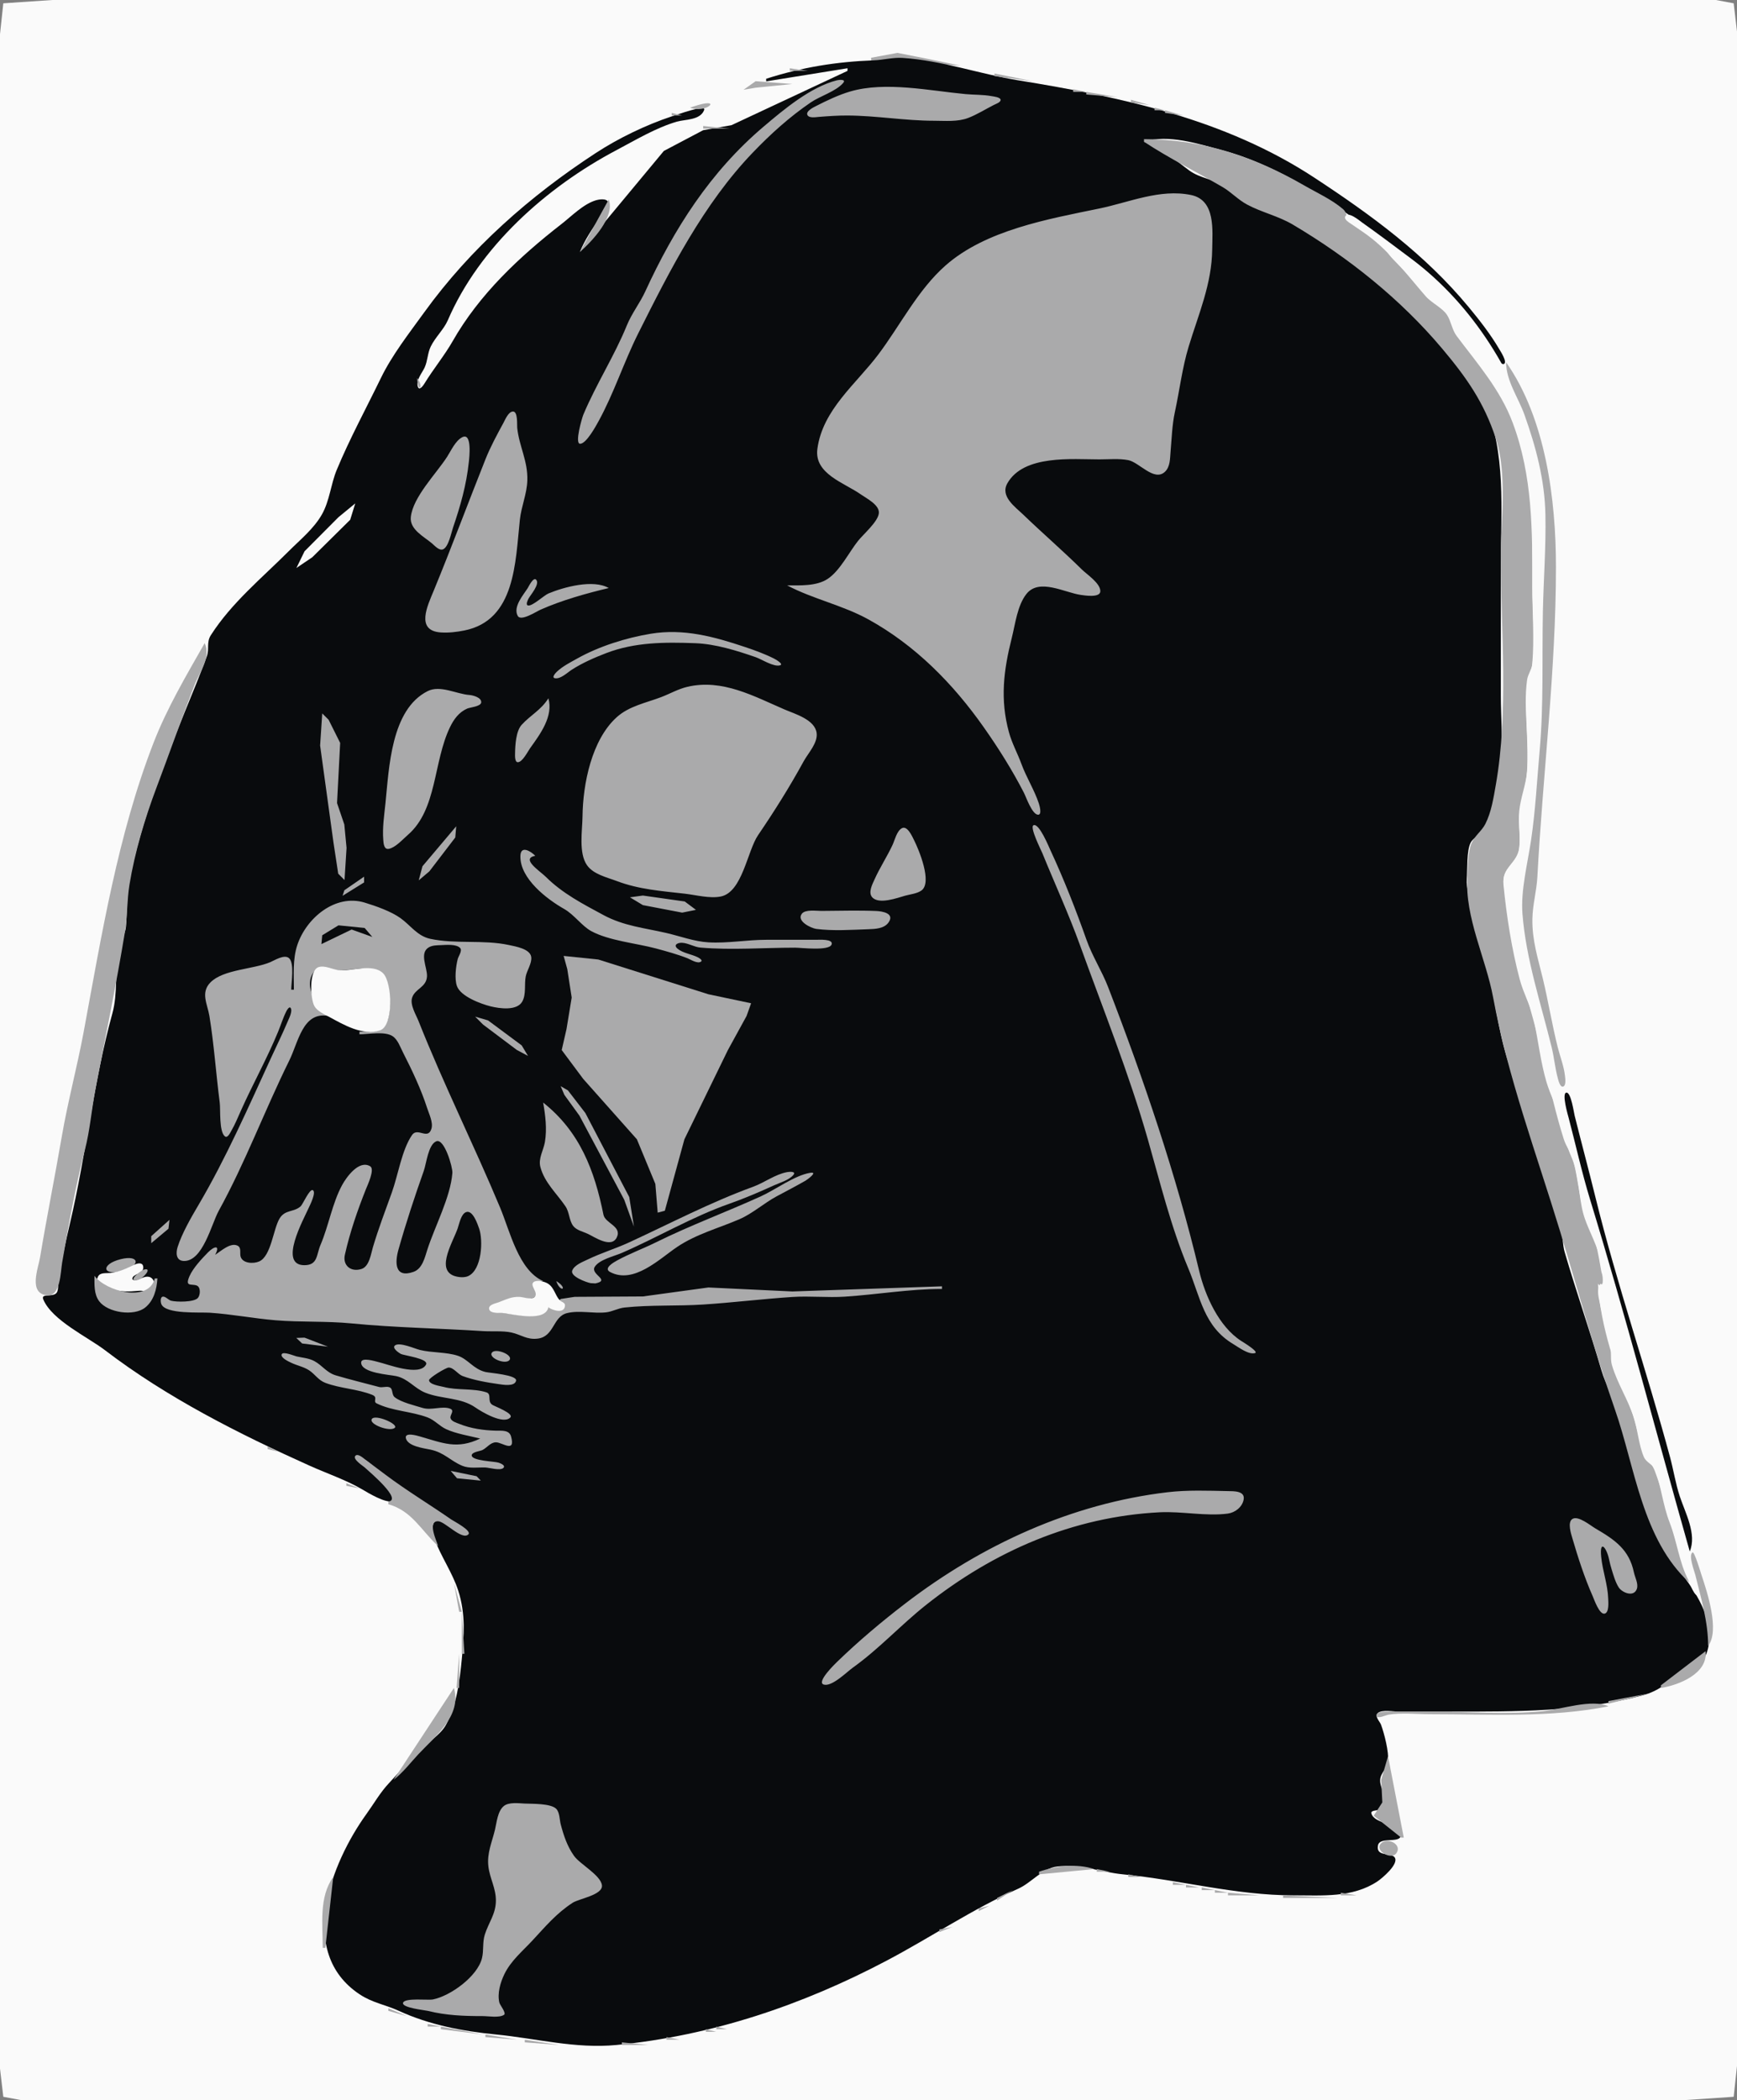 <?xml version="1.0" standalone="yes"?>
<svg xmlns="http://www.w3.org/2000/svg" width="662" height="800">
<rect width="100%" height="100%" fill="#808080" stroke="none"/>
<path style="fill:#fafafa; stroke:none;" d="M1.26 1.26L0 13L0 45L0 175L0 642L0 759L0 788L1.26 798.74L8.003 799.997L26 800L97 800L382 800L590 800L642 800L660.74 798.74L662 787L662 755L662 625L662 158L662 41L662 12L660.74 1.26L653.997 0.003L636 0L565 0L280 0L72 0L20 0L1.26 1.26z"/>
<path style="fill:#aaaaab; stroke:none;" d="M332 22L332 23L366 25L353.04 22.321L342.059 20.144L332 22z"/>
<path style="fill:#090b0d; stroke:none;" d="M292 30L292 31L323 26L323 27L278.783 47.686L268 49.596L253 57.505L221 96C222.74 91.593 225.853 86.891 228.667 83C229.796 81.438 232.478 79.424 231.833 77.167C231.325 75.388 228.282 75.942 227 76.333C222.272 77.778 217.859 82.332 214 85.333C197.781 97.948 182.643 112.182 172.5 130C169.459 135.342 165.093 140.65 161.833 146C161.369 146.763 159.676 149.316 159.167 147C158.638 144.595 160.915 142.004 161.833 140C163.016 137.419 162.925 134.554 164.167 132C165.887 128.46 169.179 125.453 170.667 122C182.699 94.067 208.198 71.312 235 57.167C242.305 53.311 249.952 48.681 258 46.333C261.016 45.454 266.796 45.843 268.333 42C268.844 40.723 266.418 41.239 266 41.333C262.628 42.097 259.263 43.245 256 44.333C246.122 47.626 235.828 52.57 227 58.333C201.965 74.676 179.258 94.642 161.667 119C155.949 126.916 149.447 135.194 145.167 144C139.522 155.612 133.269 167.118 128.333 179C126.075 184.437 125.641 190.776 122.667 196C119.575 201.43 114.371 205.629 110 210C99.764 220.236 88.219 229.657 80.333 242C78.628 244.669 79.826 247.25 78.833 250C76.338 256.912 73.266 264.134 70.5 271C62.091 291.878 53.968 312.755 49.333 335C48.095 340.946 48.584 346.995 48 353C47.674 356.35 45.475 358.911 45 362C43.816 369.697 44.921 378.46 42.833 386C35.62 412.048 32.922 439.506 26.667 466C25.089 472.682 23.73 479.295 22.333 486C21.939 487.894 22.486 490.22 21.833 492C20.872 494.621 15.373 492.294 16.5 495C19.818 502.964 33.418 509.306 40 514.333C63.705 532.441 91.078 546.238 118 558.333C124.451 561.232 131.873 563.759 138 567.333C140.377 568.72 146.973 572.787 149.833 571.833C151.911 571.141 148.587 567.661 148 567C145.253 563.909 142.114 560.88 139 558.167C138.862 558.046 135.14 555 136.333 555C139.241 555 144.704 560.944 147 562.667C154.702 568.443 163.092 573.341 171 578.833C171.709 579.326 178.947 583.876 177.667 584.333C175.169 585.225 170.406 580.041 168 579.333C163.978 578.15 164.644 583.63 165.5 586C167.969 592.838 172.441 599.033 174.667 606C177.483 614.816 176.871 623.044 176 632C175.194 640.287 174.064 649.601 170 657C167.748 661.1 162.515 664.096 159.167 667.333C155.431 670.945 151.954 675.359 148.333 679.167C144.929 682.748 142.538 687.025 139.667 691C126.296 709.513 112.801 743.534 137 759.667C141.982 762.988 146.715 763.578 152 766C163.627 771.329 176.226 773.758 189 775C204.339 776.491 219.313 780.525 235 779C271.207 775.48 305.788 763.834 338 746.833C354.614 738.065 370.903 727.099 388 719.5C393.198 717.19 397.215 711.643 403 711C411.894 710.012 419.478 713.171 428 714C449.856 716.125 470.819 722 493 722C503.916 722 515.493 723.004 525 716.667C526.632 715.579 533.386 709.992 531.5 707.5C530.064 705.603 524.324 707.441 525.167 703C525.899 699.136 534.918 702.998 533.833 698.167C533.021 694.547 523.923 694.962 522.667 690.833C522.115 689.02 527.125 690.238 527.833 688C528.847 684.799 525.821 681.229 526 678C526.151 675.285 528.7 673.701 529 671C529.395 667.445 527.575 660.362 526.333 657C525.875 655.757 523.678 653.728 525.167 652.5C526.75 651.193 531.07 652 533 652L553 652C577.773 652 601.994 652.168 626 645.833C632.139 644.213 635.786 640.737 641 637.333C645.117 634.646 649.027 634.365 650.667 629C653.876 618.495 647.255 607.896 641.333 600C634.906 591.43 629.72 582.161 626.333 572C622.647 560.941 619.635 550.205 616.833 539C615.397 533.255 612 527.715 610.333 522C605.96 507.007 600.719 492.038 596.333 477C595.492 474.117 595.685 470.92 594.833 468C588.491 446.253 580.976 424.74 574.333 403C570.729 391.203 569.498 378.992 566.667 367C564.827 359.207 562.303 351.853 560.667 344C560.044 341.011 558.739 338.13 559 335C559.292 331.5 558.905 324.012 560.5 321C561.79 318.564 564.714 318.345 566 316C569.963 308.774 571.214 297.087 572 289C572.761 281.169 572 272.873 572 265L572 215C572 193.883 574.113 172.607 565.667 153C562.275 145.126 555.814 139.597 550.333 133C541.417 122.268 532.187 113.057 521 104.667C511.905 97.846 502.251 89.38 492 84.333C487.438 82.088 482.671 80.881 478 79C473.435 77.161 471.027 73.54 467 71C462.808 68.356 457.357 67.913 453.333 65C448.066 61.186 442.27 55.815 436 54C445.221 50.997 456.941 54.853 466 57.282C485.106 62.405 502.976 73.908 519 85.296C527.411 91.274 536.306 97.248 544 104.134C552.423 111.673 559.918 120.666 566.278 130C567.084 131.183 571.382 139.492 573.181 138.634C574.605 137.956 571.783 133.672 571.389 133C568.062 127.33 563.945 122.053 559.759 117C543.072 96.855 522.701 81.976 501 67.727C466.833 45.291 427.593 37.06 388 30.583C373.257 28.172 358.992 23.038 344 22.06C340.273 21.817 336.7 22.843 333 22.982C318.706 23.517 305.675 25.621 292 30z"/>
<path style="fill:#aaaaab; stroke:none;" d="M301 26L301 27L308 27L301 26M379 28L379 29L394 31L379 28M302 32L288 30.93L283.366 34.199L288 33.412L302 32M318.972 30.588C308.91 33.143 298.737 41.691 291 48.255C270.653 65.515 256.907 87.14 245.935 110.995C243.852 115.524 240.797 119.307 238.884 124C234.15 135.617 227.167 146.386 222.306 158C221.842 159.107 218.935 168.992 221.069 169.046C223.426 169.106 227.171 162.189 228.148 160.407C233.988 149.763 237.768 137.924 243.241 127C255.298 102.932 268.133 77.619 287.019 58C293.814 50.94 300.897 44.547 309 39.014C312.55 36.59 318.51 34.849 321.306 31.653C322.696 30.063 319.705 30.402 318.972 30.588M324 34.858C319.658 36.133 315.109 38.3 311.081 40.358C310.194 40.811 306.875 42.364 307.761 43.887C308.461 45.089 310.963 44.617 312.033 44.533C315.709 44.245 319.305 43.986 323 44.003C334.032 44.053 344.884 46 356 46C360.279 46 364.928 46.483 369 44.925C372.373 43.634 375.599 41.587 378.823 39.951C379.425 39.646 381.357 38.995 381.357 38.081C381.357 37.018 378.574 36.742 377.919 36.621C374.629 36.013 371.314 36.153 368 35.846C354.418 34.589 337.469 30.9 324 34.858M409 34L409 35L414 35L409 34M414 35L414 36L426 37L414 35M431 38L431 39L438 40L431 38M263 41C268.919 43.37 275.316 37.392 266.111 40C265.077 40.293 264.019 40.674 263 41M440 41L440 42L444 42L440 41M287 44L291 43L287 44M444 42L444 43L451 44L444 42M256 43L256 44L260 44L256 43M254.667 44.333L255.333 44.667L254.667 44.333M454.667 45.333L455.333 45.667L454.667 45.333M268 48L268 49L278 49L268 48M462.667 48.333L464.333 48.667L462.667 48.333M243.667 49.333L245.333 49.667L243.667 49.333M260 53L266 51L260 53M239.667 51.333L240.333 51.667L239.667 51.333M436 53L436 54C445.74 60.402 455.87 65.401 465.854 71.203C469.188 73.141 471.829 76.061 475.217 77.887C480.814 80.903 487.147 82.265 492.68 85.537C513.885 98.078 533.766 113.946 549.62 132.783C558.866 143.767 565.548 153.218 570.062 167C574.541 180.674 572 197.781 572 212C572 240.487 575.01 270.9 570.076 299C569.217 303.893 568.366 309.418 566.084 313.882C564.696 316.598 561.993 318.408 560.811 321.214C559.294 324.816 559.499 330.115 559.236 334C558.193 349.424 566.306 365.048 569.065 380C574.669 410.365 585.581 439.523 594.556 469C601.457 491.661 607.655 514.601 615.501 537C623.152 558.844 625.843 586.513 644 603C638.414 589.205 635.92 574.278 630.681 560.354C629.677 557.685 627.632 555.594 626.555 552.941C624.463 547.784 623.569 542.211 621.64 537.003C615.852 521.373 610.036 505.88 609 489C608.836 488.859 610.853 491.258 611.278 490.167C612.008 488.292 610.54 485.881 610.222 484C609.295 478.513 608.373 473.379 606.611 468.028C605.795 465.55 604.092 463.534 603.417 461C601.764 454.801 601.233 448.189 599.583 442.028C598.826 439.199 596.896 436.821 596 434C593.023 424.632 590.753 414.662 588.583 405C584.12 385.123 576.99 366.356 574.917 346C574.546 342.364 572.91 338.669 573.056 335C573.237 330.432 578.127 328.498 578.889 324C579.662 319.434 578.582 314.604 579.083 310C579.668 304.629 581.655 299.474 581.972 294C582.606 283.054 581.092 271.922 582.028 261C582.268 258.198 583.732 255.802 583.972 253C584.787 243.484 584 233.554 584 224C584 208.213 584.372 192.544 581.889 177C578.826 157.823 566.421 142.053 555.306 127C553.57 124.65 553.029 121.582 551.306 119.306C549.677 117.153 546.899 115.594 545 113.611C540.299 108.704 535.869 103.741 531.083 98.917C528.833 96.649 527.435 93.92 524.972 91.805C521.644 88.948 517.267 87.008 514.222 83.889C512.92 82.555 513.348 80.937 511.861 79.667C507.508 75.949 501.923 73.449 497 70.611C477.969 59.642 458.122 53 436 53M490 61L493 63L490 61M493 63L496 65L493 63M300 223C309.789 228.183 321.141 230.524 331 235.973C348.9 245.866 363.22 260.424 374.897 277C380.511 284.969 385.778 293.327 390.237 302C391.073 303.627 393.361 310.357 395.662 310.357C397.248 310.357 396.097 306.592 395.888 305.967C394.175 300.852 391.156 296.122 389.276 291C387.788 286.948 385.691 283.184 384.54 279C381.089 266.453 382.487 255.345 385.606 243C386.947 237.695 387.704 230.71 391.171 226.285C396.017 220.101 405.809 225.79 411.999 226.638C413.421 226.833 419.355 227.805 419.357 225.197C419.358 222.156 414.245 218.839 412.319 216.942C405.064 209.792 397.348 203.144 390.008 196.078C386.87 193.056 381.095 189.073 383.929 184.097C390.171 173.137 408.589 175 419 175C422.581 175 426.459 174.607 429.992 175.281C434.163 176.078 439.825 183.533 443.939 179.756C446.037 177.83 445.896 174.586 446.126 171.992C446.565 167.048 446.706 161.848 447.758 157C449.563 148.691 450.543 140.16 453.026 131.999C456.79 119.628 461.846 108.176 461.992 95C462.073 87.762 463.359 76.226 453.921 74.284C442.083 71.848 430.328 77.087 419 79.426C399.526 83.447 375.694 87.6 360.323 101.162C349.791 110.454 343.144 123.863 334.759 135.011C326.303 146.254 313.52 156.045 311.516 171C310.241 180.519 321.775 183.892 328.077 188.339C330.2 189.836 335.312 192.35 334.94 195.548C334.561 198.798 329.051 203.491 327.048 206.001C323.532 210.408 320.164 217.387 315.441 220.517C311.171 223.348 304.901 222.981 300 223M232 76L221 96C225.688 91.853 234.461 82.649 232 76M518 79L521 81L518 79z"/>
<path style="fill:#fafafa; stroke:none;" d="M610 489C608.302 491.334 609.265 494.075 609.833 497C610.926 502.617 612.304 507.549 613.667 513C614.244 515.307 613.667 517.717 614.333 520C616.365 526.967 620.473 533.133 622.667 540C624.207 544.821 624.533 550.387 626.5 555C627.457 557.244 630.062 557.826 630.833 560C633.132 566.478 633.794 573.471 636.333 580C639.237 587.466 639.85 594.897 643.5 602C643.88 602.74 645.939 609.061 647.5 607.5C648.836 606.164 646.718 601.539 646.333 600C644.741 593.632 643.092 587.332 641.333 581C634.209 555.353 626.629 529.751 619.833 504C610.578 468.929 600.422 434.021 591.667 399C587.342 381.703 581.718 364.671 580 347C579.633 343.223 581.605 340.557 582 337C583.034 327.695 584.095 318.313 585 309C586.358 295.033 586.642 280.963 588 267C589.188 254.782 586.812 242.218 588 230C589.85 210.973 590.83 189.588 585.667 171C577.879 142.965 561.559 116.336 538 98.667C531.698 93.941 525.432 89.223 519 84.667C518.212 84.109 513.658 80.234 512.667 82.5C512.164 83.649 514.333 84.868 515 85.333C517.698 87.217 520.436 88.934 523 91C530.826 97.305 536.81 105.325 543.333 112.833C545.59 115.43 549.73 117.256 551.5 120C553.056 122.412 553.358 125.588 555.167 128C563.045 138.504 571.772 148.393 576.5 161C584.176 181.47 584 202.181 584 224C584 233.36 585.286 243.742 584 253C583.7 255.16 582.3 256.84 582 259C580.411 270.441 583.118 282.496 582 294C581.505 299.088 579.488 303.976 579 309C578.553 313.602 579.636 318.424 579 323C578.164 329.016 572.346 330.271 573 337C574.156 348.885 576.125 361.474 579.167 373C580.599 378.427 583.514 383.468 584.667 389C586.231 396.51 587.191 404.655 589.333 412C590.81 417.062 593.463 422.05 594.833 427C596.239 432.076 596.792 436.052 599 441C601.725 447.107 601.631 455.474 603.333 462C604.82 467.699 608.258 473.035 609.667 479C610.215 481.322 611.829 490.951 610 489z"/>
<path style="fill:#aaaaab; stroke:none;" d="M172 118L174 115L172 118M171 132L173 129L171 132M574 138C574.01 145.108 578.644 151.412 580.997 158C585.402 170.33 588.714 182.821 588.981 196C589.233 208.403 588.269 220.653 588.019 233C587.66 250.659 588.351 268.399 586.783 286C585.778 297.273 585.184 308.81 583.522 320C582.215 328.806 579.551 339.153 580.226 348C581.545 365.285 587.274 382.256 591.372 399C592.332 402.921 592.666 407.026 593.75 410.9C593.922 411.518 594.592 414.332 595.745 413.919C596.936 413.491 596.543 410.823 596.452 409.959C596.061 406.21 594.616 402.634 593.698 399C591.519 390.384 590.121 381.608 588.056 373C586.165 365.12 583.869 358.248 584.019 350C584.118 344.581 585.634 339.391 585.921 334C588.013 294.729 593 255.347 593 216C593 190.373 589.117 159.546 574 138M159 144C159.126 149.859 161.784 147.763 159 144M142 151L144 148L142 151M141.333 151.667L141.667 152.333L141.333 151.667M140.333 153.667L140.667 154.333L140.333 153.667M139.333 155.667L139.667 156.333L139.333 155.667M195.5 156.761C193.768 156.795 192.545 159.842 191.886 161.055C189.428 165.579 186.915 170.194 185.007 174.981C178.371 191.632 172.135 208.414 165.303 224.999C162.956 230.696 158.248 240.279 168.044 240.923C171.026 241.118 174.081 240.749 177 240.163C196.415 236.266 196.4 214.178 198.128 198C198.675 192.873 200.814 188.194 200.974 183C201.203 175.542 197.853 170.03 197.118 162.964C197.002 161.853 197.432 156.724 195.5 156.761M138.333 157.667L138.667 158.333L138.333 157.667M137.333 159.667L137.667 160.333L137.333 159.667M176.192 166.544C173.58 167.855 171.914 171.66 170.411 174.001C166.335 180.354 157.385 189.302 156.569 196.951C156.062 201.693 161.56 204.395 164.651 207.007C165.629 207.833 167.37 209.89 168.88 209.24C170.941 208.351 171.999 202.906 172.65 201C175.493 192.664 177.747 184.791 178.679 176C178.844 174.448 180.01 164.628 176.192 166.544M133.333 167.667L133.667 168.333L133.333 167.667M132.333 169.667L132.667 170.333L132.333 169.667M130.333 174.667L130.667 176.333L130.333 174.667M126.333 184.667L126.667 185.333L126.333 184.667M124.333 189.667L124.667 191.333L124.333 189.667z"/>
<path style="fill:#fafafa; stroke:none;" d="M135.392 191.761L128.999 197.012L116.073 209.996L112.969 216.359L119.003 212.29L133.469 197.996L135.392 191.761z"/>
<path style="fill:#aaaaab; stroke:none;" d="M123.333 192.667L123.667 194.333L123.333 192.667M122.333 195.667L122.667 196.333L122.333 195.667M232 224C226.104 220.603 214.964 223.598 209 226.083C207.363 226.765 202.793 231.086 201.194 230.639C200.205 230.362 201.228 228.4 201.444 228C202.183 226.636 205.875 222.489 204.333 220.833C203.259 219.679 201.453 223.503 201.139 224C199.497 226.595 195.394 231.2 197.333 234.639C198.555 236.804 204.423 232.947 206 232.25C214.164 228.641 223.343 226.073 232 224M248 241.417C238.604 242.965 228.31 246.199 220 250.847C217.39 252.307 214.43 253.803 212.241 255.87C211.852 256.238 209.996 258.133 211.56 258.37C213.741 258.702 216.323 256.122 218 255.06C222.08 252.476 226.502 250.534 231 248.806C241.968 244.591 253.402 244.58 265 245.018C272.706 245.31 280.761 247.833 288 250.338C290.289 251.13 294.883 254.174 297.306 253.435C298.866 252.959 295.233 250.992 294.972 250.861C291.521 249.122 287.662 247.719 284 246.491C272.201 242.535 260.587 239.343 248 241.417M78 245C70.967 257.358 63.655 269.697 58.498 283.001C44.851 318.211 38.748 356.141 31.903 393C29.419 406.371 25.859 419.519 23.538 433C20.896 448.344 17.828 463.597 15.264 478.981C14.564 483.181 10.701 492.71 17.981 493.45C23.075 493.968 23.091 484.422 23.68 481C26.157 466.605 28.718 452.148 32.367 438C34.324 430.41 34.897 422.668 36.358 415C40.179 394.957 44.342 374.991 47.621 354.96C48.589 349.046 48.37 342.952 49.345 337C51.375 324.593 55.207 311.76 59.651 300.008C64.553 287.045 69.134 273.915 74.137 261C76.12 255.88 80.538 250.467 78 245M262 261.625C258.491 262.441 255.345 264.275 252 265.549C246.199 267.758 239.776 268.944 235.049 273.205C225.503 281.81 222.149 298.599 222.008 311C221.946 316.378 220.466 324.892 223.685 329.54C226.14 333.083 231.199 334.156 235.001 335.599C243.543 338.84 252.046 339.407 261 340.439C265.229 340.926 270.546 342.373 274.756 341.499C282.938 339.799 284.803 324.176 288.916 318.136C295.192 308.919 300.93 299.797 306.293 290C307.994 286.893 311.714 283.044 311.234 279.239C310.588 274.118 302.975 271.972 299.04 270.28C287.334 265.244 275.348 258.521 262 261.625M163.01 263.263C148.954 270.288 148.284 292.673 146.904 306C146.425 310.624 145.704 315.253 146.069 319.919C146.174 321.257 146.302 323.796 148.282 323.335C150.873 322.733 153.51 319.712 155.453 318.031C166.64 308.361 165.109 290.194 171.5 277.008C172.973 273.97 174.875 271.343 178.037 269.929C179.123 269.443 183.269 269.147 183.397 267.564C183.548 265.693 180.217 264.839 178.914 264.744C173.904 264.377 167.796 260.871 163.01 263.263M209 266C206.225 270.478 202.187 272.403 198.812 276.11C196.63 278.506 196.343 283.879 196.296 286.997C196.286 287.692 196.127 290.36 197.347 290.357C199.115 290.353 201.192 286.182 202.049 284.988C205.871 279.662 210.959 272.866 209 266M122.81 271.761L122 284L127.1 321L128.9 332.823L131.304 335.239L132.077 323L131.226 314.078L128.453 305.922L129.641 283L125.236 274.177L122.81 271.761M189.102 312.972L196.028 319.912L189.102 312.972M173.875 314.761L161.007 329.988L159.59 335.357L163.643 331.919L173.509 319.033L173.875 314.761M393.889 314.366C392.321 315.051 396.755 323.763 397.259 325C402.003 336.643 407.33 348.235 411.583 360C420.398 384.385 430.317 409.003 437.454 434C442.15 450.45 446.238 467.295 452.87 483.134C457.479 494.14 458.803 505.332 470 511.995C471.912 513.133 475.899 516.178 478.306 515.435C479.909 514.94 473.494 511.102 473 510.782C464.544 505.309 459.293 493.636 457.005 484.06C448.292 447.599 435.816 410.937 422.324 376.019C419.935 369.835 416.297 364.277 414.079 358C410.102 346.748 405.43 334.804 400.389 324C399.739 322.606 396.024 313.432 393.889 314.366M343.625 315.544C341.737 316.691 341.026 319.998 340.157 321.867C338.075 326.346 335.326 330.48 333.302 334.997C332.509 336.766 330.813 339.919 332.359 341.74C334.877 344.704 342.049 342.014 344.997 341.192C346.915 340.657 349.521 340.413 351.171 339.226C355.426 336.165 350.157 323.593 348.357 320.03C347.686 318.705 345.772 314.24 343.625 315.544M204 326C202.452 324.401 198.466 321.787 198.333 326.028C198.063 334.7 208.568 342.602 215 346.25C218.849 348.433 221.785 352.769 225.333 354.694C232.093 358.363 242.56 359.308 250 361.306C253.909 362.355 258.24 363.545 262 365.028C263.187 365.496 265.85 367.271 267.167 366.306C267.986 365.705 266.167 364.777 265.889 364.639C263.562 363.484 260.212 363.067 258.222 361.389C256.41 359.86 258.48 359.036 260 359.139C262.422 359.303 264.539 360.761 267 360.972C278.811 361.984 291.141 361 303 361C305.286 361 316.039 362.353 316.944 359.778C317.721 357.569 311.946 358.002 311 358L292 358C284.641 358 277.315 359.396 270 358.972C264.587 358.659 259.25 356.632 254 355.417C245.658 353.486 237.731 352.753 230 348.583C222.12 344.333 214.385 340.355 208 334C205.843 331.853 198.291 327.063 204 326M138.759 333.954L131.241 339.134L130.56 341.245L138.759 336.148L138.759 333.954M240.081 341.818L245.014 344.79L259.988 347.651L265.239 346.596L260.967 343.407L245.014 341.146L240.081 341.818M112 377L111 377C111 374.364 112.306 366.782 110.111 364.954C108.332 363.471 104.679 365.808 103 366.523C96.595 369.25 85.138 369.253 80.218 374.218C76.331 378.139 79.077 382.536 79.806 387C81.571 397.817 82.329 409.078 83.741 420C84.088 422.689 83.427 431.117 85.731 432.894C86.744 433.674 87.745 431.473 88.074 430.912C89.554 428.388 90.656 425.664 91.847 423C96.354 412.921 101.791 403.213 105.995 393C107.062 390.409 107.893 387.667 109.157 385.167C109.283 384.918 110.24 383.195 110.759 383.954C111.59 385.167 110.164 387.893 109.699 389C107.711 393.731 105.429 398.339 103.287 403C94.706 421.676 86.088 441.306 75.657 459C72.869 463.73 69.358 469.792 67.699 475.019C66.983 477.276 67.047 480.283 70.079 480.347C77.32 480.502 80.558 466.327 83.352 461.259C93.46 442.924 100.931 422.823 110.241 404C113.737 396.931 115.372 385.335 125 387C120.681 383.742 114.676 374.438 120.604 369.216C122.368 367.662 125.1 369.062 127.041 369.437C132.5 370.49 139.709 367.134 144.635 370.26C149.099 373.093 150.025 387.517 146.281 391.178C143.969 393.439 139.953 392.982 137 393L137 394C140.464 394 146.703 392.741 149.662 394.736C151.619 396.055 152.594 398.98 153.63 401C156.954 407.486 160.536 415.063 162.755 422C163.476 424.257 165.134 427.523 164.444 429.912C163.129 434.471 159.167 429.277 157.037 432.366C153.132 438.029 151.691 447.746 149.338 454.259C146.869 461.094 144.186 468.171 142.116 475.134C141.361 477.673 140.759 482.439 137.787 483.389C133.618 484.722 130.549 481.951 131.435 477.995C133.359 469.406 136.223 461.127 139.458 453C140.028 451.57 142.958 445.406 141.093 444.282C136.748 441.667 131.916 448.623 130.398 451.412C126.634 458.328 125.266 466.949 122.139 474.259C120.55 477.974 121.179 481.954 116 481.954C105.989 481.954 115.708 464.487 117.713 460C118.11 459.111 120.663 454.113 119.204 453.366C117.992 452.745 115.398 458.804 114.588 459.523C111.964 461.854 108.682 460.726 106.602 464.083C104.122 468.084 103.391 478.483 98.782 480.523C96.644 481.47 92.605 481.343 91.731 478.787C91.266 477.425 92.161 475.289 90.505 474.5C87.782 473.203 84.096 476.686 82 478C84.058 474.139 81.659 474.642 79.259 477.088C76.903 479.489 73.583 483.024 72.222 486.13C70.38 490.334 72.915 488.97 74.935 489.69C76.601 490.284 76.365 493.417 75.389 494.463C73.866 496.097 67.249 496.027 65.194 495.486C64.276 495.244 63.019 493.788 62.083 493.931C60.956 494.102 61.206 496.118 61.5 496.806C63.178 500.721 76.213 499.806 80 500.06C88.418 500.625 96.708 502.247 105 502.935C114.625 503.734 124.375 503.191 134 504.134C150.697 505.77 167.279 505.976 184 507.06C187.355 507.278 191.663 506.897 194.866 507.588C198.61 508.395 200.801 510.461 204.995 509.917C211.242 509.106 210.683 501.564 216.065 500.218C220.771 499.04 226.131 500.449 230.94 499.921C233.411 499.65 235.54 498.343 238.019 498.079C247.874 497.028 258.092 497.586 268 496.94C279.344 496.2 290.66 494.8 302 494.06C308.647 493.627 315.353 494.373 322 493.94C334.354 493.134 346.602 491 359 491L359 490L302 491.962L270 490.441L245 493.864L219.012 494.01L213.702 494.825L210 498L209 498C205.849 502.86 198.04 500.974 193.001 500.281C191.775 500.112 188.117 500.241 187.631 498.675C187.194 497.268 190.019 496.443 190.854 496.084C192.837 495.233 194.856 494.327 197.039 494.218C198.922 494.125 201.6 495.219 203.353 494.307C206.973 492.422 200.868 488.539 207 488C197.632 483.866 194.403 469.113 190.592 460C180.625 436.169 169.056 413.022 159.529 389.003C158.556 386.548 156.181 382.799 157.063 380.06C158.19 376.558 162.542 376.159 162.734 371.878C162.881 368.592 159.65 362.959 163.512 360.822C164.841 360.086 166.538 360.082 168.011 360.033C169.886 359.97 174.061 359.521 175.427 361.206C176.232 362.2 174.694 364.33 174.442 365.339C173.737 368.156 173.163 372.831 174.142 375.618C175.531 379.571 183.293 382.446 187.04 383.367C190.368 384.184 197.041 385.152 199.06 381.499C200.593 378.726 199.777 375.016 200.353 372.001C200.799 369.67 202.761 366.963 202.464 364.578C202.073 361.434 196.424 360.524 194 360C184.215 357.883 173.714 359.711 164 357.635C159.06 356.579 156.541 352.56 152.68 349.776C149.076 347.178 143.249 345.132 139 343.837C127.741 340.406 116.691 349.785 113.306 360C111.509 365.424 112 371.37 112 377M305.624 348.039C303.359 350.876 309.204 353.609 311.067 353.853C317.448 354.689 324.57 354.199 330.999 353.973C333.615 353.881 337.017 353.75 338.67 351.348C341.031 347.918 336.277 347.126 333.97 347.03C327.007 346.737 319.971 346.977 313.001 347.001C311.162 347.007 306.96 346.367 305.624 348.039z"/>
<path style="fill:#090b0d; stroke:none;" d="M129 352.491L122.81 356.278L122.5 359.634L134 354.088L141.894 356.912L138.977 353.495L129 352.491z"/>
<path style="fill:#aaaaab; stroke:none;" d="M214.813 364.142L216.197 369.147L217.882 380L215.908 392L214.076 400L222.28 411L242.732 434L249.764 451L250.659 461.935L253.384 461.208L260.839 434.001L277.416 399.997L284.527 387.029L286.26 382.182L270 378.753L228 365.508L214.813 364.142z"/>
<path style="fill:#fafafa; stroke:none;" d="M121.501 368.378C117.616 369.505 118.286 380.484 119.814 383.246C120.897 385.202 123.562 386.341 125.442 387.36C131.028 390.391 138.24 394.675 144.834 392.498C150.135 390.748 149.487 374.297 146.06 370.822C142.053 366.758 133.929 370.153 129 369.553C126.649 369.266 123.88 367.688 121.501 368.378z"/>
<path style="fill:#aaaaab; stroke:none;" d="M181.081 387.273L184.1 390.287L196.967 399.961L201.239 402.242L198.823 398.225L186.014 388.713L181.081 387.273M129.667 389.333L131.333 389.667L129.667 389.333M213.675 413.761L215.095 417.081L220.84 425L237.894 457L241.6 467.239L239.819 456L223.095 424L216.434 415.354L213.675 413.761z"/>
<path style="fill:#090b0d; stroke:none;" d="M644 591C646.752 584.379 642.273 576.317 640.189 570C638.576 565.111 637.801 559.971 636.46 555C627.521 521.862 616.226 489.274 608.035 456C605.485 445.637 602.718 435.365 600.127 425C599.812 423.742 598.755 416.207 597.043 416.207C595.011 416.207 597.631 425.034 597.884 426C600.589 436.302 602.906 446.818 606.025 457C619.619 501.389 631.327 546.341 644 591z"/>
<path style="fill:#aaaaab; stroke:none;" d="M207 420C207.865 424.886 208.507 430.055 207.68 435C207.146 438.187 205.081 441.276 205.95 444.562C207.524 450.514 212.207 454.655 215.511 459.537C217.043 461.8 216.863 464.869 218.433 466.969C219.696 468.658 222.196 469.154 224.012 470.004C226.592 471.213 232.967 475.662 235.057 471.386C237.148 467.108 230.656 466.05 229.989 462.737C226.596 445.909 220.998 431.073 207 420z"/>
<path style="fill:#090b0d; stroke:none;" d="M166.262 434.761C163.195 436.044 162.498 443.242 161.523 445.992C158.009 455.908 154.722 465.872 151.864 475.999C150.48 480.903 150.364 487.038 157.599 484.495C160.975 483.309 161.905 479.02 162.879 475.999C165.749 467.096 171.682 456.081 172.411 446.823C172.577 444.703 169.335 433.476 166.262 434.761z"/>
<path style="fill:#aaaaab; stroke:none;" d="M299.972 446.5C295.316 447.386 291.392 450.487 287 452.088C270.701 458.03 255.547 466.001 239.741 473.282C234.612 475.645 229.124 477.296 224 479.773C222.108 480.688 218.993 481.828 218.106 483.94C217.154 486.208 223.488 488.507 225.13 488.796L226.935 488.894C232.88 487.615 224.798 485.472 226.694 482.542C228.484 479.777 234.123 478.524 237 477.273C250.696 471.318 263.877 463.488 277.981 458.542C283.756 456.517 289.422 454.074 295 451.537C297.27 450.504 300.614 449.582 302.306 447.653C303.683 446.082 300.718 446.358 299.972 446.5M308.759 446.769C302.842 447.749 295.573 453.18 290 455.713C276.72 461.749 263.079 466.772 250 473.241C245.06 475.684 239.851 477.569 235.023 480.245C233.911 480.862 229.881 483.143 232.5 484.542C241.493 489.346 251.376 479.516 258 475.046C265.392 470.059 273.819 467.904 281.87 464.412C286.843 462.255 291.19 458.297 296 455.718C299.662 453.754 303.371 451.832 306.977 449.769C307.601 449.411 312.017 446.229 308.759 446.769z"/>
<path style="fill:#090b0d; stroke:none;" d="M177.576 461.761C175.655 462.549 175.013 466.297 174.405 468.003C172.377 473.699 165.083 485.196 174.98 486.462C176.102 486.606 177.39 486.578 178.437 486.1C183.655 483.721 184.187 472.516 182.606 468.004C182.049 466.414 180.169 460.697 177.576 461.761z"/>
<path style="fill:#aaaaab; stroke:none;" d="M64.587 464.683L57.631 470.909L57.647 473.559L64.209 468.059L64.587 464.683M46 479.666C38.205 481.609 38.926 486.305 46.919 484.061C53.647 482.174 53.21 477.869 46 479.666z"/>
<path style="fill:#fafafa; stroke:none;" d="M51.389 481.694C48.125 483.184 45.723 484.498 42 484.917C40.478 485.088 38.131 484.627 37.333 486.333C35.736 489.754 39.779 490.574 42 491.083C46.687 492.159 48.503 492.084 53.083 491.694C54.547 491.57 56.263 492.324 57.667 491.667C59.804 490.665 59.01 486.948 56.889 486.417C55.219 485.998 53.604 487.194 52.056 487.583C51.731 487.665 50.449 487.835 50.444 487.111C50.431 485.184 55.19 485.334 54.556 482.333C54.228 480.783 52.366 481.249 51.389 481.694z"/>
<path style="fill:#aaaaab; stroke:none;" d="M54.997 483.597C53.518 483.96 48.336 488.27 52.317 487.641C54.442 487.305 58.288 482.791 54.997 483.597M36 486C36.02 489.259 35.737 492.964 37.822 495.719C41.101 500.053 51.001 501.527 55.315 498.101C58.688 495.422 59.737 491.042 60 487L59 487C56.571 496.394 40.272 491.861 36 486z"/>
<path style="fill:#fafafa; stroke:none;" d="M209 498C210.321 499.055 215.257 500.762 215.333 497.222C215.356 496.172 213.863 495.919 213.306 495.306C211.503 493.322 211.214 490.427 208.778 488.944C207.549 488.197 204.79 487.451 203.444 488.333C201.54 489.583 205.675 492.607 203.583 494.194C202.313 495.158 199.443 494.092 198 494.028C194.875 493.889 192.804 495.058 189.972 496.111C188.934 496.497 185.947 497.005 186.444 498.778C186.931 500.515 190.68 500.035 192 500.222C196.383 500.843 207.812 503.544 209 498z"/>
<path style="fill:#aaaaab; stroke:none;" d="M212 488C213.602 492.717 216.768 490.959 212 488M125 513L116.059 509.555L112.921 509.664L115.153 511.777L125 513M150.536 512.517C149.254 513.525 152.078 515.387 152.721 515.73C153.978 516.402 163.607 517.536 162.357 519.84C159.832 524.494 147.596 519.605 144.004 518.801C143.05 518.588 137.643 516.843 137.643 519.053C137.643 523.053 148.426 523.647 150.99 524.208C155.593 525.216 157.943 528.87 162.118 530.538C168.379 533.039 175.544 532.225 181.242 536.2C183.499 537.774 191.772 542.751 194.475 539.988C195.989 538.44 188.392 535.695 187.555 535.094C185.606 533.691 187.516 531.075 185.358 530.382C180.32 528.766 174.301 529.726 169.007 528.309C167.877 528.007 163.558 527.45 163.516 525.755C163.494 524.883 169.97 520.94 171 520.944C172.905 520.952 174.508 523.508 176.295 524.175C180.454 525.727 185.602 526.638 189.997 527.25C191.552 527.467 196.101 528.331 196.677 525.992C197.232 523.737 186.569 523.02 185.002 522.636C180.373 521.505 178.37 517.73 174.488 516.453C170.065 515 164.645 515.372 160 514.235C158.089 513.767 152.281 511.146 150.536 512.517M187.544 515.181C185.767 517.193 192.863 520.12 194.239 517.99C195.473 516.079 189.021 513.508 187.544 515.181M183 548C174.146 552.211 168.883 549.724 160 547.185C159.106 546.93 154.101 545.397 154.694 547.898C155.418 550.951 161.559 551.689 164 552.199C169.351 553.318 171.596 556.458 176.194 558.375C178.872 559.491 182.177 558.914 185 559.019C186.462 559.073 190.792 560.37 191.894 559.134C192.802 558.116 190.436 557.318 189.912 557.153C188.402 556.678 179.78 556.483 179.778 554.412C179.777 553.123 182.984 552.787 183.806 552.394C185.582 551.543 186.885 549.445 189 549.426C191.403 549.404 196.532 553.715 194.778 547.213C194.076 544.613 191.129 545.053 189 544.995C184.31 544.868 179.375 544.175 175.009 542.394C173.975 541.972 172.036 541.463 171.694 540.208C171.371 539.02 173.479 537.31 171.5 536.593C168.418 535.475 164.418 537.374 161 536.31C157.999 535.376 152.854 534.196 150.412 532.231C149.207 531.262 149.851 529.072 148.514 528.491C147.312 527.969 145.757 528.695 144.454 528.347C139.026 526.899 133.401 525.541 128 523.935C124.44 522.876 122.881 520.155 119.806 518.491C117.7 517.351 115.286 517.225 113 516.699C112.166 516.507 107.899 514.669 107.366 515.889C106.774 517.243 110.235 518.758 111.005 519.13C113.211 520.195 115.746 520.64 117.806 522C120.117 523.526 121.312 525.773 124.023 526.792C129.706 528.927 136.214 529.088 141.833 531.333C144.269 532.306 141.947 533.819 143.56 534.611C149.529 537.543 156.791 537.604 162.981 539.954C165.686 540.98 167.469 543.241 170.06 544.431C173.926 546.205 178.871 546.944 183 548M73 535L76 537L73 535M76.667 537.333L77.333 537.667L76.667 537.333M78.667 538.333L79.333 538.667L78.667 538.333M141.761 540.487C140.249 542.487 148.654 545.591 150.456 543.905C151.97 542.488 143.12 538.689 141.761 540.487M87.667 543.333L88.333 543.667L87.667 543.333M89.667 544.333L90.333 544.667L89.667 544.333M91.667 545.333L92.333 545.667L91.667 545.333M100.667 550.333L101.333 550.667L100.667 550.333M102 551L102 552L106 553L102 551M106.667 553.333L107.333 553.667L106.667 553.333M148 572L148 573C157.075 575.591 160.461 582.951 167 589C166.567 587.355 162.629 579.357 167 579.5C169.605 579.585 176.109 586.891 178.5 584.5C179.929 583.071 172.861 579.431 172 578.833C163.724 573.086 155.062 567.88 147 561.833L139 555.833C138.33 555.337 136.468 553.648 135.5 554.5C134.087 555.744 138.425 558.474 139 559C141.263 561.072 153.392 571.304 148 572M114.667 557.333L115.333 557.667L114.667 557.333M116.667 558.333L118.333 558.667L116.667 558.333M119.667 559.333L120.333 559.667L119.667 559.333M171.761 560.316L174.177 563.124L183.239 564.016L181.646 562.344L171.761 560.316M128 563L132 565L128 563M132 565L132 566L137 567L132 565M137.667 567.333L138.333 567.667L137.667 567.333M188.322 568.148L190.678 569.852L188.322 568.148M445 568.441C408.425 572.757 374.177 588.472 345 610.84C336.021 617.724 327.138 625.203 319.011 633.078C318.291 633.775 310.96 640.854 313.97 641.718C317.065 642.607 322.721 636.918 325 635.287C335.098 628.064 343.303 619.004 353 611.321C378.787 590.89 408.951 577.751 442 576.078C450.416 575.652 459.688 577.671 467.919 576.58C470.693 576.212 473.436 574.136 473.972 571.255C474.601 567.872 470.174 568.056 467.989 568.011C460.403 567.854 452.542 567.551 445 568.441M144.667 570.333L145.333 570.667L144.667 570.333M146.667 571.333L147.333 571.667L146.667 571.333M599.279 578.617C597.273 579.875 598.78 584.334 599.266 586.001C601.384 593.26 603.916 601.085 606.988 607.997C607.545 609.251 609.555 615.21 611.592 614.677C613.328 614.222 612.951 610.22 612.911 608.989C612.732 603.504 610.756 598.412 610.236 593.022C609.58 586.232 612.325 589.548 613.241 594.007C613.52 595.36 613.859 596.682 614.273 598C614.964 600.199 615.659 602.717 616.906 604.675C618.208 606.721 622.726 608.573 623.844 605.215C624.477 603.311 623.105 600.849 622.719 599.004C620.901 590.313 615.561 586.627 608 582.214C606.213 581.171 601.491 577.229 599.279 578.617M167 590L170 594L167 590M651 627C655.477 621.122 650.664 606.554 648.482 600C648.202 599.162 645.77 590.944 645.065 591.366C643.37 592.379 645.783 598.604 646.13 600C648.309 608.784 651 617.955 651 627M173 603L175 614L176 614L173 603M176 614L176 630L177 630L176 614M650 629L633 642L633 643C639.826 641.924 651.029 637.516 650 629M175 630L174 643L175 643L175 630M173 643L150 678C153.659 675.155 156.245 671.695 159.38 668.323C165.661 661.565 176.092 653.69 173 643M613 648L613 649L629 645L613 648M613 650C606.709 647.076 594.884 651.191 588 651.866C573.928 653.245 559.142 652 545 652C539.675 652 534.328 651.859 529.005 652.005C528.11 652.029 524.278 651.858 524.634 653.662C524.885 654.931 528.384 653.307 529.06 653.194C534.163 652.346 539.834 653 545 653C567.702 653 590.84 654.416 613 650M529 669L526.398 678.001L526.829 686.591L523.543 691.669L534 700L535 700L529 669M191.974 688.013C189.628 689.976 189.3 694.272 188.64 697.015C187.494 701.773 185.532 705.958 186.133 711C186.678 715.564 189.007 719.247 188.992 723.999C188.975 729.165 186.232 732.291 184.754 737.004C183.833 739.94 184.411 742.975 183.697 745.911C182.006 752.858 171.724 760.313 165 761.657C163.166 762.023 154.361 760.965 153.631 762.88C152.889 764.828 161.869 765.723 163 766.004C170.092 767.765 176.725 768 184 768C186.15 768 190.186 768.744 192.083 767.525C193.095 766.876 190.543 763.809 190.316 762.87C189.468 759.357 190.704 755.153 192.239 752C194.718 746.908 199.089 743.313 202.877 739.246C207.875 733.88 211.985 728.891 218.285 724.803C220.632 723.281 229.85 721.85 229.408 718.171C228.945 714.313 221.056 710.152 218.8 707C216.192 703.356 214.846 699.288 213.71 695.001C213.246 693.252 213.331 690.373 211.973 689.028C209.868 686.943 202.835 687.162 200 687.039C197.674 686.939 193.905 686.397 191.974 688.013M526.326 702.212C523.693 704.976 530.188 708.659 532.15 705.982C534.608 702.628 528.73 699.69 526.326 702.212M132.333 702.667L132.667 703.333L132.333 702.667M131.333 704.667L131.667 705.333L131.333 704.667M130.333 706.667L130.667 707.333L130.333 706.667M396 713L396 714L417 712C410.459 709.784 402.406 710.776 396 713M418 712L418 713L423 713L418 712M430 714L430 715L435 715L430 714M123 742L124 742L127 715C121.515 722.634 123 733.08 123 742M447 717L447 718L452 718L447 717M452 718L452 719L457 719L452 718M517 721L523 719L517 721M458 719L458 720L463 720L458 719M380 723L380 724L386 720L380 723M463 720L463 721L468 721L463 720M468 721L468 722L480 722L468 721M511 721L511 722L517 722L511 721M489 722L489 723L510 723L489 722M373 727L373 728L377 726L373 727M371.667 728.333L372.333 728.667L371.667 728.333M358 735L358 736L363 734L358 735M355 738L358 736L355 738M345.667 742.333L347.333 742.667L345.667 742.333M343.667 743.333L344.333 743.667L343.667 743.333M340 746L343 744L340 746M326 753L329 751L326 753M316.667 756.333L318.333 756.667L316.667 756.333M311.667 758.333L313.333 758.667L311.667 758.333M308.667 759.333L310.333 759.667L308.667 759.333M148 765L148 766L155 768L148 765M294.667 765.333L296.333 765.667L294.667 765.333M291.667 766.333L293.333 766.667L291.667 766.333M280.667 770.333L281.333 770.667L280.667 770.333M163 771L163 772L168 772L163 771M168 772L168 773L184 775L168 772M273 772L273 773L277 773L273 772M269 773L269 774L273 774L269 773M263 776L269 775L263 776M185 775L185 776L197 777L185 775M254 776L254 777L259 777L254 776M200 777L200 778L213 779L200 777M237 778L237 779L247 779L237 778z"/>
</svg>
